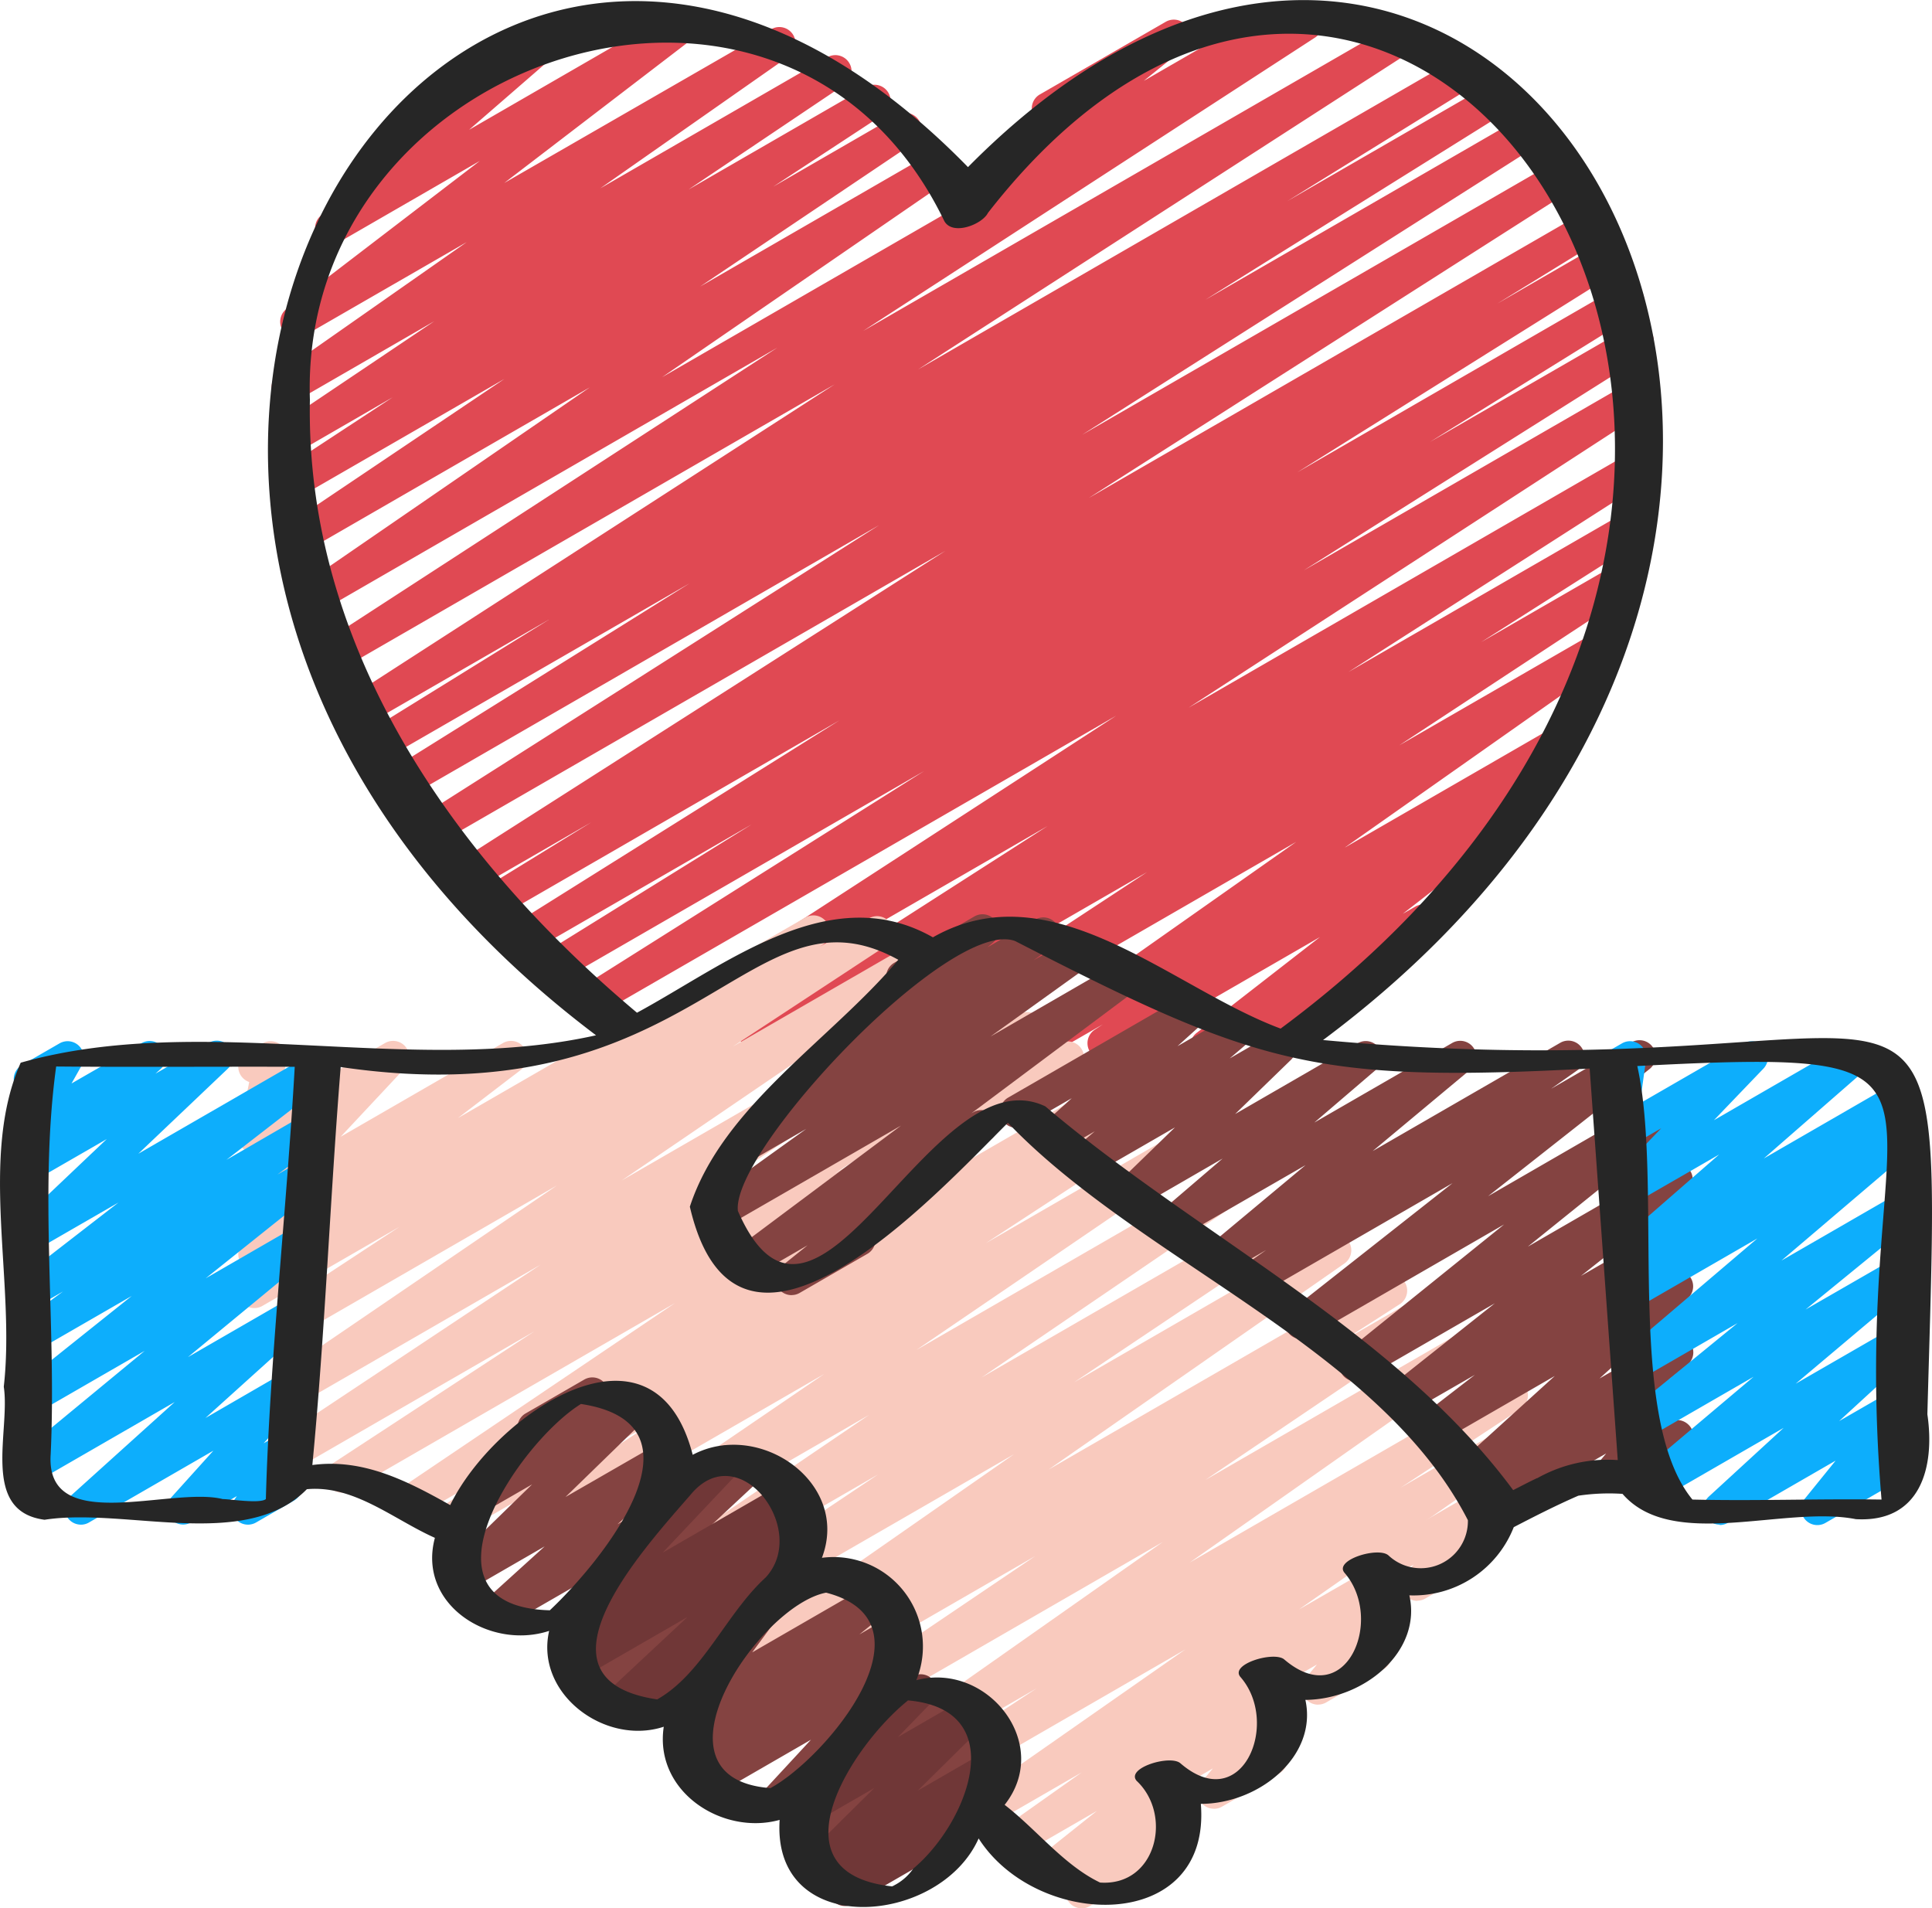 <svg xmlns="http://www.w3.org/2000/svg" id="agreement_14465725" width="67.525" height="66.699" viewBox="0 0 67.525 66.699"><path id="Path_53096" data-name="Path 53096" d="M30.32,7.8a.565.565,0,0,1-.355-1.005l2.689-2.178a.553.553,0,0,1-.233-.221.564.564,0,0,1,.207-.772l4.4-2.539a.565.565,0,0,1,.638.928L36.258,3.151,40.65.616a.565.565,0,0,1,.565.979L30.6,7.721a.556.556,0,0,1-.283.076Z" transform="translate(3.717 -0.324)" fill="#e04953"></path><path id="Path_53097" data-name="Path 53097" d="M43.408,37.493a.566.566,0,0,1-.358-1l.088-.071-1.628.94a.565.565,0,0,1-.63-.935l4.313-3.353-7.259,4.191a.566.566,0,0,1-.6-.961l.268-.176L35.737,37.2a.566.566,0,0,1-.608-.952l9.233-6.5L31.644,37.09a.566.566,0,0,1-.594-.962l8.1-5.323L28.411,37a.566.566,0,0,1-.587-.967l5.618-3.57-7.733,4.464a.566.566,0,0,1-.588-.966l10.553-6.767L22.437,36.838a.565.565,0,0,1-.591-.964L38.073,25.337,19.983,35.781a.566.566,0,0,1-.585-.968l11.961-7.541L18.685,34.59a.566.566,0,0,1-.581-.97l7.231-4.486-7.682,4.435a.566.566,0,0,1-.584-.969L28.4,25.5,16.522,32.361a.566.566,0,0,1-.579-.971l3.79-2.331-4.042,2.333a.566.566,0,0,1-.587-.967L32.1,19.577,14.43,29.777a.566.566,0,0,1-.587-.967L29.786,18.677l-16.449,9.5a.565.565,0,0,1-.582-.969l10.412-6.5L12.536,26.842a.565.565,0,0,1-.58-.97l6.326-3.915L11.9,25.641a.566.566,0,0,1-.59-.965L28.23,13.758l-17.2,9.929a.565.565,0,0,1-.591-.964L26.228,12.474l-15.9,9.181a.565.565,0,0,1-.6-.956l9.945-6.837-9.86,5.692a.565.565,0,0,1-.6-.959l7.476-5.028L9.524,17.7a.566.566,0,0,1-.594-.962l3.853-2.529L9.4,16.165a.565.565,0,0,1-.6-.959l5.436-3.655L9.4,14.344a.565.565,0,0,1-.607-.952l6.577-4.606L9.724,12.042A.565.565,0,0,1,9.1,11.1L15.83,5.947,10.92,8.782a.566.566,0,0,1-.654-.917L13.7,4.886a.565.565,0,0,1-.283-1.055l4.518-2.609a.566.566,0,0,1,.654.917l-3.134,2.72L22.788.624a.565.565,0,0,1,.627.938L16.684,6.718l9.329-5.373a.565.565,0,0,1,.607.952L20.039,6.906l7.917-4.57a.565.565,0,0,1,.6.959L23.121,6.949l6.226-3.594a.566.566,0,0,1,.594.962l-3.856,2.53L30.4,4.354a.565.565,0,0,1,.6.959l-7.472,5.026,8.014-4.626a.565.565,0,0,1,.6.956L22.2,13.506,44.419.679a.565.565,0,0,1,.591.964L29.229,11.889,47.476,1.353a.566.566,0,0,1,.59.965L31.144,13.237,49.8,2.465a.565.565,0,0,1,.58.97L44.052,7.352l6.976-4.028a.565.565,0,0,1,.582.969L41.188,10.8,52.239,4.419a.566.566,0,0,1,.587.967L36.879,15.52l16.634-9.6a.566.566,0,0,1,.587.967L37.111,17.73,54.6,7.634a.566.566,0,0,1,.579.971l-3.79,2.331,3.749-2.165a.566.566,0,0,1,.584.969L44.4,16.832,55.69,10.311a.566.566,0,0,1,.581.97L49.037,15.77l6.983-4.031a.566.566,0,0,1,.585.968L44.625,20.26l11.6-6.695a.565.565,0,0,1,.591.964L40.6,25.059,56.151,16.08a.566.566,0,0,1,.588.966L46.184,23.813l9.685-5.591a.566.566,0,0,1,.587.967l-5.627,3.576,4.631-2.672a.566.566,0,0,1,.594.962l-8.089,5.319L54.679,22.5a.566.566,0,0,1,.608.952l-9.234,6.5,7.01-4.046a.566.566,0,0,1,.6.961L52.09,27.9a.566.566,0,0,1,.31,1.011l-4.311,3.35.435-.251a.565.565,0,0,1,.641.926l-3.378,2.776a.566.566,0,0,1-.259.651L43.7,37.427a.556.556,0,0,1-.283.076Z" transform="translate(0.941 -0.323)" fill="#e04953"></path><g id="Group_35364" data-name="Group 35364" transform="translate(8.333 32)"><path id="Path_53098" data-name="Path 53098" d="M37.935,56.716a.566.566,0,0,1-.437-.926l.4-.483L36.53,56.1a.565.565,0,1,1-.565-.979l4.072-2.351a.565.565,0,0,1,.719.849l-.683.829a.556.556,0,0,1,.354.266.564.564,0,0,1-.207.772l-2,1.156a.553.553,0,0,1-.283.076Z" transform="translate(-3.841 -25.498)" fill="#f9cabe"></path><path id="Path_53099" data-name="Path 53099" d="M41.157,53.5a.566.566,0,0,1-.437-.926l.395-.478-1.374.793a.565.565,0,0,1-.565-.979l4.083-2.357a.565.565,0,0,1,.719.849l-.681.824a.556.556,0,0,1,.354.266.564.564,0,0,1-.207.772l-2.005,1.157a.553.553,0,0,1-.283.076Z" transform="translate(-3.42 -25.919)" fill="#f9cabe"></path><path id="Path_53100" data-name="Path 53100" d="M44.206,50.3a.566.566,0,0,1-.421-.943l.293-.327-1.12.646a.565.565,0,0,1-.565-.979l4.185-2.417a.565.565,0,0,1,.7.866l-.662.738a.565.565,0,0,1,.127,1.033l-2.258,1.3a.553.553,0,0,1-.283.076Z" transform="translate(-2.999 -26.347)" fill="#f9cabe"></path><path id="Path_53101" data-name="Path 53101" d="M36.994,63.344a.565.565,0,0,1-.4-.96l.357-.365-.815.469a.565.565,0,0,1-.634-.931l2.029-1.618-2.587,1.493a.565.565,0,0,1-.61-.951L37,58.593l-3.209,1.852a.565.565,0,0,1-.606-.953l7.441-5.2L31.83,59.371a.566.566,0,0,1-.594-.962l4.188-2.754L30.36,58.579a.565.565,0,0,1-.607-.952l10.08-7.087-11.773,6.8a.565.565,0,0,1-.6-.958l7.915-5.35-9.182,5.3a.566.566,0,0,1-.589-.966l2.049-1.317L24.9,55.633a.565.565,0,0,1-.606-.953l10.339-7.207L22.629,54.4a.565.565,0,0,1-.6-.959l7.857-5.264-9.08,5.242a.565.565,0,0,1-.6-.957L29.565,46.1,18.777,52.326a.566.566,0,0,1-.6-.957L28,44.668,16.687,51.2a.565.565,0,0,1-.593-.962l6.037-3.951L15.1,50.341a.566.566,0,0,1-.588-.966l2.7-1.727-3.461,2a.565.565,0,0,1-.6-.958l9.633-6.5L11.446,48.734a.565.565,0,0,1-.593-.962l7.018-4.595L8.376,48.66a.565.565,0,0,1-.6-.96l10.31-6.852L8.375,46.455a.565.565,0,0,1-.6-.957l10.884-7.42L8.375,44.016a.566.566,0,0,1-.594-.962l5.376-3.532L8.375,42.282a.565.565,0,0,1-.589-.965l.443-.286a.566.566,0,0,1-.482-1L9.93,38.356l-1.555.9a.565.565,0,0,1-.7-.875l2.236-2.392-1.539.888a.565.565,0,0,1-.837-.6l.369-1.814a.565.565,0,0,1-.1-1.025l.565-.326a.566.566,0,0,1,.837.6L8.9,35.266l3.739-2.158a.565.565,0,0,1,.7.875L11.1,36.376l5.66-3.268a.565.565,0,0,1,.628.938L15.2,35.722l12.127-7a.565.565,0,0,1,.589.965l-.076.05,1.734-1a.566.566,0,0,1,.594.962L24.8,33.227l6.409-3.7a.565.565,0,0,1,.6.957L20.92,37.906l12.17-7.025a.565.565,0,0,1,.6.96l-10.3,6.844,11.4-6.582a.565.565,0,0,1,.593.962l-7.021,4.6,7.853-4.535a.565.565,0,0,1,.6.958l-9.637,6.5,10.768-6.217a.566.566,0,0,1,.588.966l-2.705,1.733,3.256-1.88a.565.565,0,0,1,.593.962L33.642,40.1l6.806-3.929a.566.566,0,0,1,.6.957l-9.825,6.7,11.024-6.364a.565.565,0,0,1,.6.957L33.5,44.79,44,38.729a.565.565,0,0,1,.6.959l-7.863,5.269,8.833-5.1a.565.565,0,0,1,.606.953l-10.336,7.2,11.69-6.749a.566.566,0,0,1,.589.966l-2.042,1.312,2.564-1.479a.565.565,0,0,1,.6.958l-7.921,5.355,8.93-5.156a.565.565,0,0,1,.607.952L40.774,51.259l10.982-6.34a.566.566,0,0,1,.594.962l-4.2,2.758,3.276-1.892a.565.565,0,0,1,.606.953L44.59,52.9,47.1,51.457a.565.565,0,0,1,.61.951l-3.828,2.706a.566.566,0,0,1,.257,1L40.521,59a.549.549,0,0,1,.145.131.565.565,0,0,1-.042.742l-.406.416a.565.565,0,0,1,.43,1.035l-3.37,1.946a.553.553,0,0,1-.283.076Z" transform="translate(-7.526 -28.645)" fill="#f9cabe"></path></g><path id="Path_53102" data-name="Path 53102" d="M48.225,49.381a.566.566,0,0,1-.353-1.008l.66-.528-.5.291a.565.565,0,0,1-.663-.908l3.084-2.8-3.964,2.288a.565.565,0,0,1-.629-.936l1.8-1.391L45.3,45.748a.565.565,0,0,1-.633-.932l3.69-2.928-4.587,2.647a.565.565,0,0,1-.637-.93l5.549-4.473-6.808,3.93a.565.565,0,0,1-.633-.933l5.639-4.441-6.854,3.957a.566.566,0,0,1-.608-.952l.947-.666-1.4.809a.565.565,0,0,1-.645-.923l3.422-2.854L37.331,39.6a.565.565,0,0,1-.65-.919l2.162-1.852-2.94,1.7a.565.565,0,0,1-.676-.895l1.95-1.893-2.822,1.628a.565.565,0,0,1-.65-.919l.669-.572-1.14.657a.561.561,0,0,1-.74-.157.567.567,0,0,1,.077-.752l1-.906-1.658.958a.565.565,0,1,1-.565-.979l6.261-3.615a.566.566,0,0,1,.663.909l-1.005.909,1.843-1.063a.565.565,0,0,1,.65.919l-.668.571,1.463-.844a.565.565,0,0,1,.676.895l-1.95,1.893L43.561,32.8a.565.565,0,0,1,.65.919l-2.162,1.852,4.816-2.78a.565.565,0,0,1,.645.923l-3.422,2.854,6.565-3.79a.566.566,0,0,1,.608.952l-.939.662,2.807-1.622a.565.565,0,0,1,.633.933l-5.64,4.442,6.3-3.64a.565.565,0,0,1,.637.93l-5.549,4.474,4.918-2.84a.565.565,0,0,1,.633.932l-3.692,2.93,3.064-1.768a.565.565,0,0,1,.629.936l-1.8,1.389,1.176-.679a.565.565,0,0,1,.663.908l-3.085,2.8,2.427-1.4a.565.565,0,0,1,.636.931l-.662.529.028-.017a.565.565,0,0,1,.716.852l-.465.556a.581.581,0,0,1,.524.282.564.564,0,0,1-.207.772l-2.4,1.388a.565.565,0,0,1-.716-.852l.353-.423L48.5,49.3a.556.556,0,0,1-.283.076Z" transform="translate(3.888 3.664)" fill="#844341"></path><path id="Path_53103" data-name="Path 53103" d="M24.993,41.918a.566.566,0,0,1-.354-1.006l.916-.736-1.972,1.139a.565.565,0,0,1-.622-.942l5.861-4.381-6.217,3.588a.565.565,0,0,1-.612-.949l3.517-2.524-2.077,1.2a.565.565,0,0,1-.61-.951l2.973-2.1a.562.562,0,0,1-.2-.18.567.567,0,0,1,.107-.76l2.7-2.205c-.008-.014-.017-.025-.024-.038a.564.564,0,0,1,.207-.772l2.8-1.619a.565.565,0,0,1,.64.927l-.188.153L33.5,28.8a.565.565,0,0,1,.61.951l-.654.463,1.4-.81a.565.565,0,0,1,.612.949l-3.52,2.526,4.572-2.64a.565.565,0,0,1,.622.942l-5.86,4.381.06-.034a.565.565,0,0,1,.637.93l-4.1,3.3a.565.565,0,0,1-.235.718l-2.364,1.364a.556.556,0,0,1-.283.076Z" transform="translate(2.67 3.349)" fill="#844341"></path><path id="Path_53104" data-name="Path 53104" d="M27.661,61.278a.565.565,0,0,1-.383-.98l1.707-1.576-2.107,1.216a.565.565,0,0,1-.688-.884l2.323-2.374L25.68,58.313a.565.565,0,0,1-.7-.872L26.7,55.583l-3.383,1.953a.565.565,0,0,1-.632-.934l.459-.361-.4.23a.565.565,0,0,1-.638-.928l1.029-.833-.276.159a.565.565,0,0,1-.737-.826l1.744-2.359-4.59,2.65a.565.565,0,0,1-.663-.908l3.264-2.964-3.225,1.861a.565.565,0,0,1-.667-.9l2.64-2.462L15.91,51.679a.565.565,0,0,1-.663-.908l2.146-1.946-2.628,1.518a.565.565,0,0,1-.676-.895l2.865-2.79-1.56.9a.565.565,0,0,1-.663-.908L16.55,45a.317.317,0,0,1-.031-.049.564.564,0,0,1,.207-.772l2.047-1.182a.565.565,0,0,1,.663.908l-.053.049.926-.535a.565.565,0,0,1,.676.895L18.12,47.1l3.3-1.9a.565.565,0,0,1,.663.908l-2.146,1.945L24.357,45.5a.565.565,0,0,1,.667.9l-2.64,2.462,3.493-2.016a.565.565,0,0,1,.663.908l-3.266,2.965,2.376-1.371a.565.565,0,0,1,.737.826L24.646,52.53l4.141-2.391a.565.565,0,0,1,.638.928l-1.033.837,1.035-.6a.565.565,0,0,1,.632.934l-.563.443a.565.565,0,0,1,.561.93l-1.716,1.857,3.174-1.832a.565.565,0,0,1,.688.884L29.881,56.9l2.93-1.691a.565.565,0,0,1,.666.9L31.768,57.69l.731-.421a.565.565,0,1,1,.565.979L27.945,61.2a.553.553,0,0,1-.283.076Z" transform="translate(1.644 5.223)" fill="#844341"></path><path id="Path_53105" data-name="Path 53105" d="M19.368,54.745a.565.565,0,0,1-.385-.978l2.943-2.748-3.638,2.1a.565.565,0,0,1-.628-.938l.736-.565-.127.072a.565.565,0,0,1-.694-.878l3.359-3.557a.566.566,0,0,1,.018-.969L23,45.1a.565.565,0,0,1,.694.878l-2.636,2.792,4.236-2.446a.565.565,0,0,1,.628.938l-.744.571.476-.274a.565.565,0,0,1,.667.9l-2.941,2.746.259-.149a.565.565,0,0,1,.565.979l-4.55,2.627a.553.553,0,0,1-.283.076Z" transform="translate(2.102 5.499)" fill="#703737"></path><path id="Path_53106" data-name="Path 53106" d="M26.5,60.194a.565.565,0,0,1-.361-1l.208-.173-.534.308a.565.565,0,0,1-.68-.891l2.393-2.368-2.162,1.249a.565.565,0,0,1-.689-.883L26.758,54.3a.542.542,0,0,1-.153-.171.564.564,0,0,1,.207-.772l2.051-1.185a.565.565,0,0,1,.689.883l-1.2,1.236L30.761,52.9a.565.565,0,0,1,.68.891l-2.393,2.368,2.471-1.426a.565.565,0,0,1,.643.924l-.944.785a.565.565,0,0,1,.141,1.037l-4.574,2.641a.556.556,0,0,1-.283.076Z" transform="translate(3.031 6.424)" fill="#703737"></path><path id="Path_53107" data-name="Path 53107" d="M2.935,49.428a.566.566,0,0,1-.379-.985l3.658-3.3L1.378,47.934a.565.565,0,0,1-.642-.925l4.43-3.656L1.378,45.539a.565.565,0,0,1-.636-.931l3.971-3.173L1.379,43.358a.565.565,0,0,1-.617-.945l1.55-1.135-.933.538a.566.566,0,0,1-.63-.936l3.5-2.711L1.379,39.825a.565.565,0,0,1-.672-.9L3.84,35.951,1.38,37.37a.565.565,0,0,1-.659-.912l.4-.358A.631.631,0,0,1,.7,35.936.569.569,0,0,1,.6,35.255l.474-.838a.566.566,0,0,1-.2-1.051l1.315-.759a.566.566,0,0,1,.776.769l-.356.632L5.055,32.6a.565.565,0,0,1,.659.911l-.171.154L7.4,32.59a.565.565,0,0,1,.672.9L4.944,36.463l5.95-3.435a.566.566,0,0,1,.63.936l-3.5,2.713L10.745,35.1a.565.565,0,0,1,.617.945L9.806,37.191l.824-.476a.565.565,0,0,1,.636.931L7.3,40.817l3.169-1.829a.565.565,0,0,1,.642.925L6.679,43.571l3.609-2.083a.565.565,0,0,1,.662.909L7.29,45.7,10.1,44.074a.565.565,0,0,1,.7.867L9.324,46.584l.625-.36a.565.565,0,0,1,.751.806l-.373.552a.553.553,0,0,1,.261.235.564.564,0,0,1-.207.772l-1.322.763a.565.565,0,0,1-.751-.806l.078-.115-1.6.921a.565.565,0,0,1-.7-.867l1.481-1.643L3.218,49.353a.553.553,0,0,1-.283.076Z" transform="translate(-0.109 3.861)" fill="#0daefc"></path><path id="Path_53108" data-name="Path 53108" d="M53.8,49.426a.565.565,0,0,1-.382-.982l2.613-2.4-4.517,2.608a.565.565,0,0,1-.647-.922l4.116-3.474-3.687,2.128a.561.561,0,0,1-.748-.167.567.567,0,0,1,.107-.76l3.766-3.075-3.276,1.892a.566.566,0,0,1-.649-.921l4.616-3.93-4.142,2.391a.565.565,0,0,1-.613-.948l.458-.331a.566.566,0,0,1-.594-.947l3.557-3.1-3.062,1.766a.565.565,0,0,1-.691-.881l1.727-1.8-1.18.681a.566.566,0,0,1-.843-.568l.243-1.733a.565.565,0,0,1-.135-1.035l.543-.313a.565.565,0,0,1,.843.568L51.009,34.7l3.622-2.091a.565.565,0,0,1,.691.881l-1.727,1.8,4.643-2.68a.566.566,0,0,1,.655.916l-3.553,3.1,4.581-2.645a.565.565,0,0,1,.613.948l-.513.37a.566.566,0,0,1,.55.967l-4.617,3.931,3.968-2.29a.565.565,0,0,1,.64.927L56.8,41.906l3.126-1.8a.565.565,0,0,1,.647.922L56.452,44.5l3.468-2a.565.565,0,0,1,.665.906l-2.613,2.4,1.949-1.124a.565.565,0,0,1,.723.845l-1.077,1.332.354-.2a.565.565,0,1,1,.565.979l-2.991,1.726a.565.565,0,0,1-.723-.845l1.077-1.331-3.77,2.176a.553.553,0,0,1-.283.076Z" transform="translate(6.308 3.863)" fill="#0daefc"></path><path id="Path_53109" data-name="Path 53109" d="M27.732,58.651h0Z" transform="translate(3.452 7.282)" fill="#262626"></path><path id="Path_53110" data-name="Path 53110" d="M27.737,58.651C27.779,58.638,27.657,58.67,27.737,58.651Z" transform="translate(3.449 7.282)" fill="#262626"></path><path id="Path_53111" data-name="Path 53111" d="M67.521,49.782C68.05,30.5,68.588,38.746,46.4,36.7c24.674-18.389,6.129-49.276-12.41-30.51-18.2-18.647-37.279,12.025-13,30.344-6.474,1.448-13.755-.841-20.108.958C-.587,40.8.707,45.155.29,48.816c.236,1.553-.826,4.356,1.426,4.651,2.831-.44,7.033,1.108,9.167-1.068,1.651-.153,3.03,1.057,4.475,1.7-.625,2.33,1.923,3.933,3.993,3.252-.5,2.2,1.956,4.024,4.006,3.35-.345,2.275,2.059,3.811,4.05,3.256-.276,4.182,5.587,3.72,6.955.649,2.054,3.212,8.137,3.336,7.766-1.209,2.062-.006,4.083-1.684,3.654-3.634,2.065-.017,4.078-1.7,3.634-3.654a3.763,3.763,0,0,0,3.649-2.383c.743-.386,1.489-.766,2.257-1.1a7.277,7.277,0,0,1,1.544-.064c1.736,2.005,5.659.394,8.155.884,2.254.131,2.774-1.8,2.5-3.666ZM10.99,14.338C10.572,2.284,27.622-3.381,33.155,8.061c.275.545,1.328.138,1.532-.27C49.636-11.4,69.693,17.951,44.917,36.3c-3.829-1.424-7.98-5.565-12.153-3.19-3.577-2.034-7.2.934-10.343,2.635C16.037,30.388,10.83,23,10.989,14.338ZM7.942,52.744c-1.8-.451-6.205,1.306-6.013-1.563.211-4.485-.411-9.165.192-13.556,2.782.025,5.556,0,8.338.01-.28,4.975-.879,10.3-1.009,15.109-.2.169-1.255,0-1.509,0Zm11.433,3.887c-4.924-.128-1.108-5.85,1.088-7.211C25.067,50.122,21.25,54.864,19.375,56.631Zm1.979-.327C21.327,56.341,21.346,56.315,21.354,56.3Zm1.771,3.442c-4.694-.7-.43-5.308,1.178-7.164,1.691-2.033,4.158,1.243,2.612,2.906C25.541,56.741,24.717,58.851,23.125,59.747Zm3.958,3.1c-4.481-.338-.411-6.376,1.947-6.831C32.995,57.041,29.031,61.794,27.083,62.847Zm4.8-3.069a.391.391,0,0,0-.046.017l.035-.017S31.883,59.777,31.886,59.777Zm-.6,6.516C31.255,66.3,31.267,66.3,31.289,66.294Zm.093-.024C31.4,66.262,31.415,66.26,31.382,66.27Zm.71-.621a1.839,1.839,0,0,1-.745.631l.008,0-.037.01.024-.008c-4.3-.467-1.381-4.949.56-6.5,3.64.322,2.084,4.28.192,5.87ZM48.682,54.71c-.355-.309-1.918.164-1.529.615,1.4,1.618.06,4.881-2.11,3.024-.356-.3-1.92.165-1.529.615,1.406,1.614.049,4.871-2.1,3.014-.355-.308-1.918.164-1.529.615,1.277,1.2.676,3.693-1.279,3.554-1.264-.606-2.21-1.847-3.335-2.716,1.681-2.127-.6-5.008-3.086-4.357a3.126,3.126,0,0,0-3.3-4.277c1-2.632-2.2-4.832-4.516-3.6-1.357-5.248-6.948-1.392-8.476,1.757-1.5-.843-3.043-1.638-4.818-1.4.444-4.624.617-9.28.99-13.911,12.479,1.84,14.248-6.647,19.49-3.748C29.193,36.7,25.422,39,24.269,42.525c1.66,7.147,8.539-.364,11.116-2.934,4.649,4.864,12.984,7.854,16.077,13.891a1.647,1.647,0,0,1-2.78,1.227Zm5.2-2.7c-.283.133-.559.28-.838.421C48.962,46.9,41.964,43.5,36.694,39.019c-3.982-1.907-8,9.943-10.746,3.654-.24-2.111,7.421-10.273,9.688-9.434,8.418,4.325,10.445,4.971,20.082,4.457L56.7,51.381a5.017,5.017,0,0,0-2.815.634Zm5.428.751c-2.393-2.912-1-10.99-1.927-15.152,12.95-.68,7.306.5,8.536,15.152-2.2-.033-4.415.054-6.609,0Z" transform="translate(-0.158 -0.349)" fill="#262626"></path></svg>
